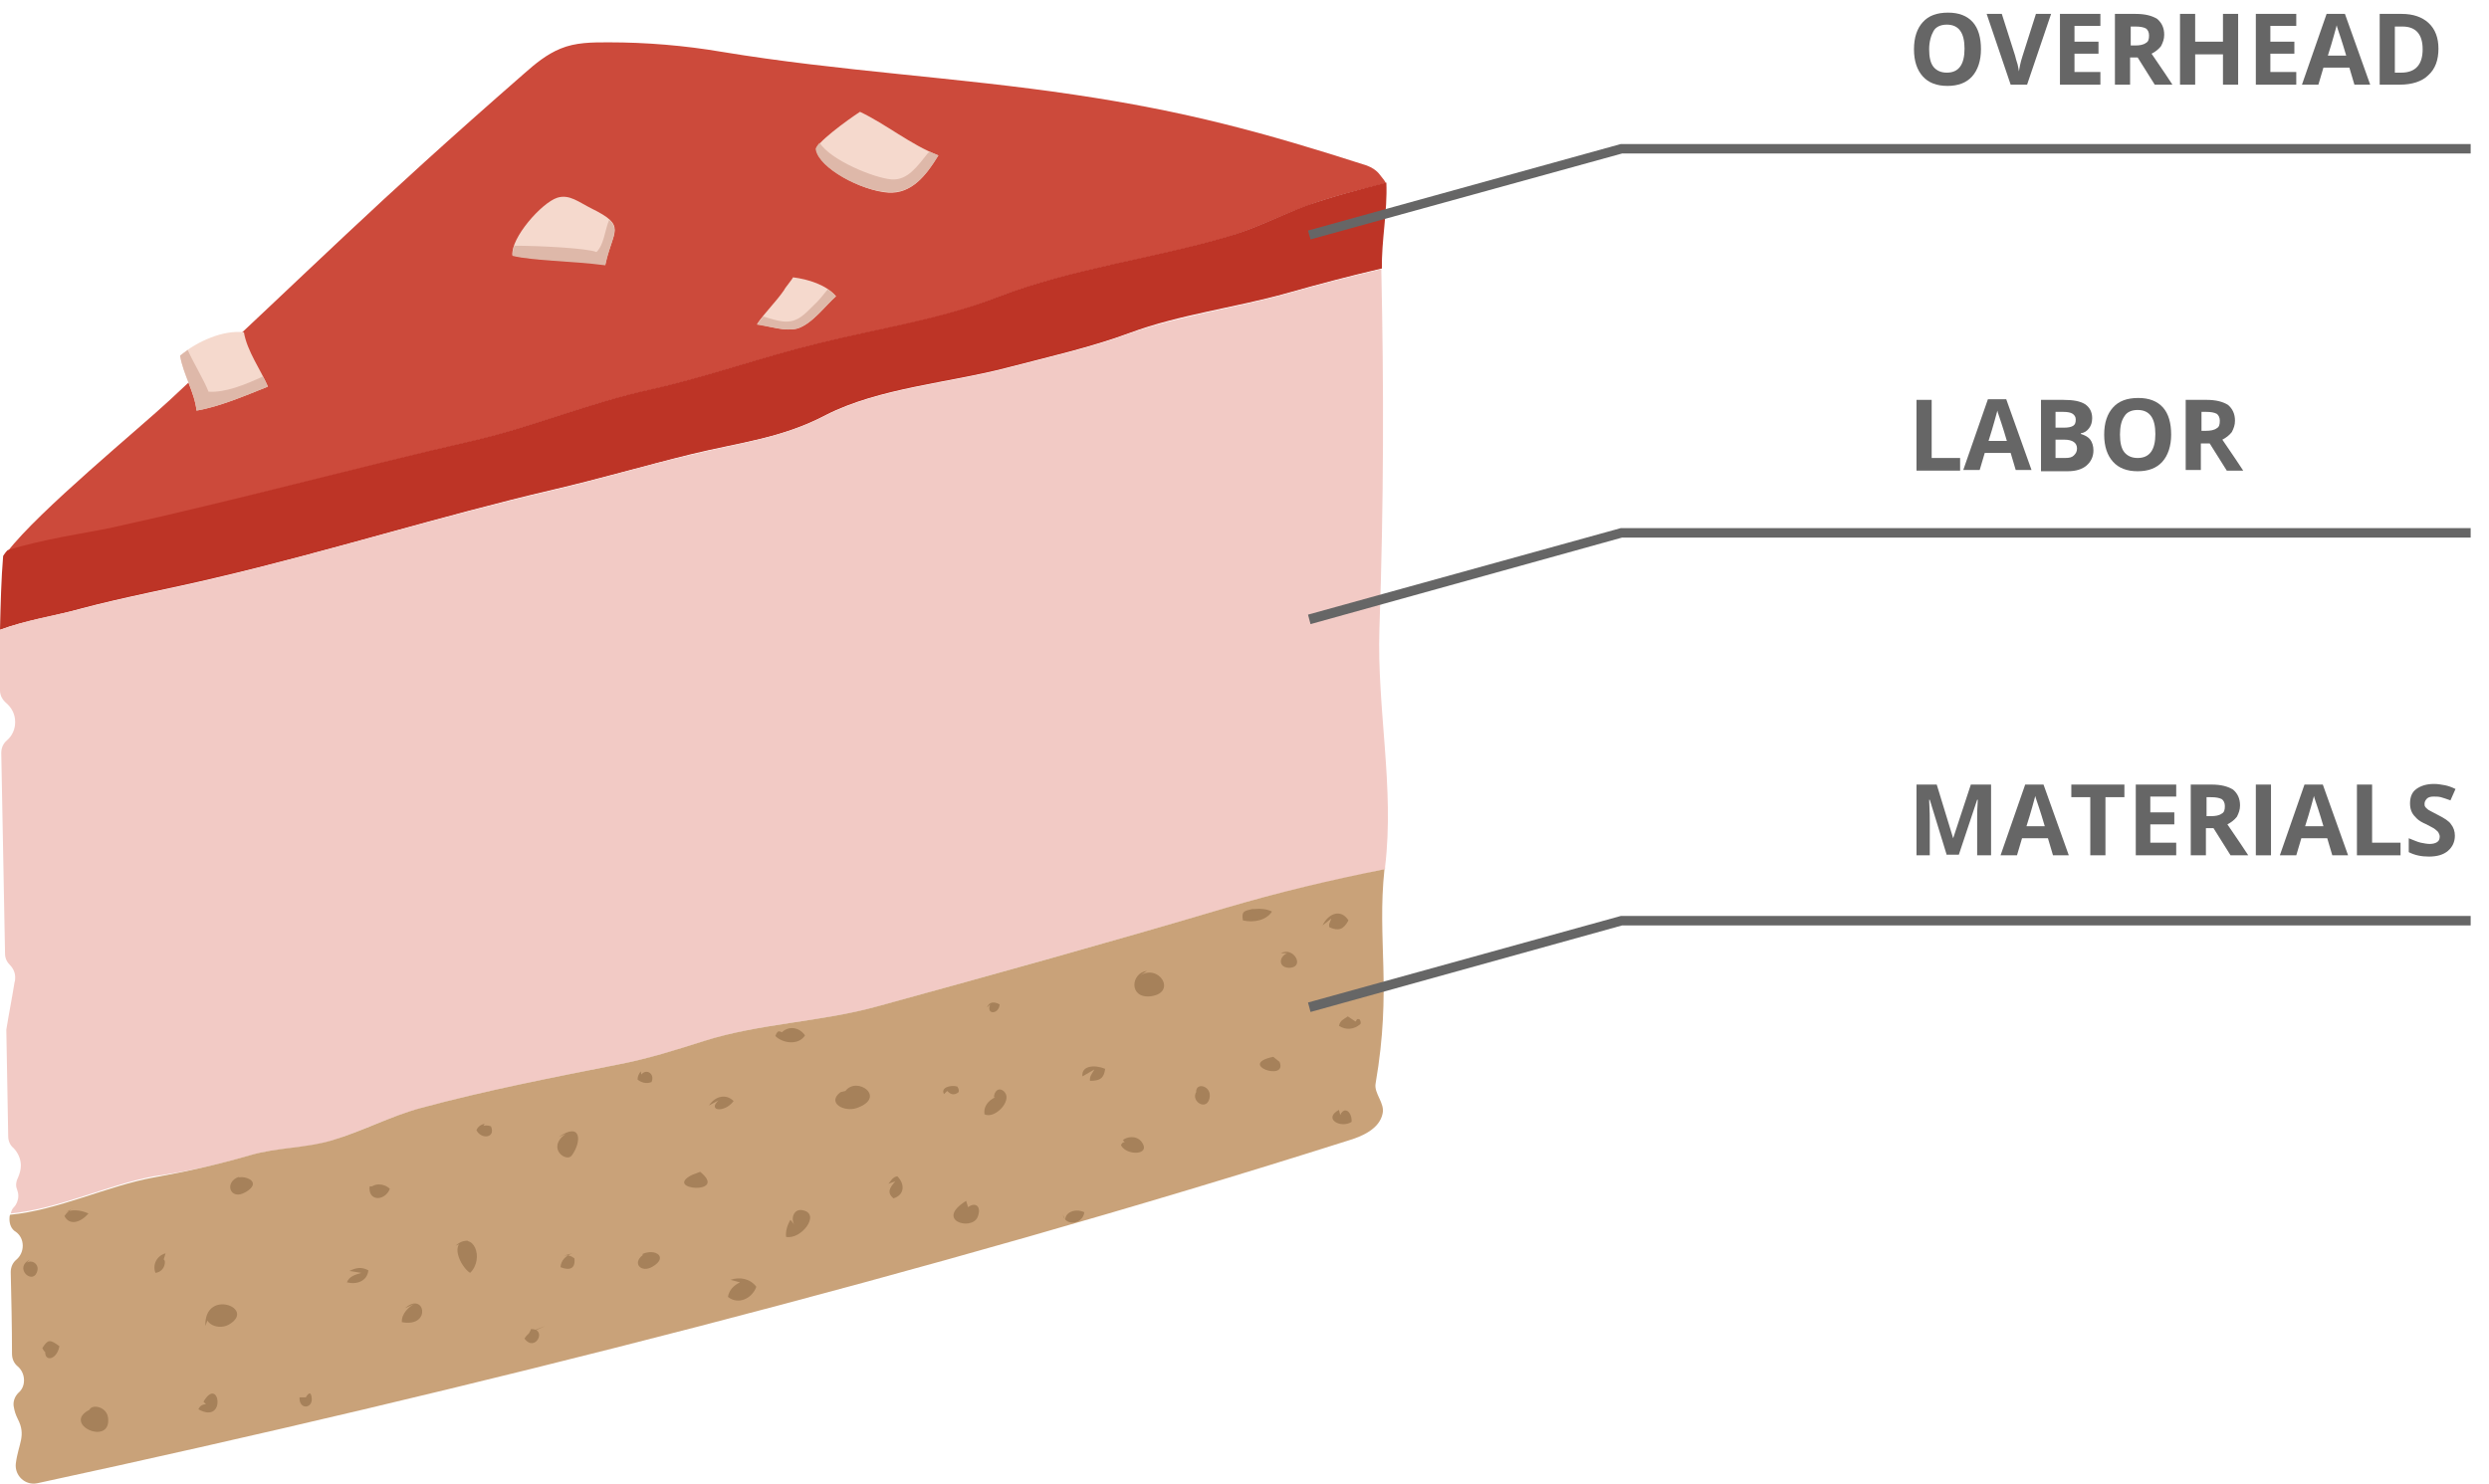 <?xml version="1.0" encoding="utf-8"?>
<!-- Generator: Adobe Illustrator 24.0.2, SVG Export Plug-In . SVG Version: 6.00 Build 0)  -->
<svg version="1.1" id="Layer_1" xmlns="http://www.w3.org/2000/svg" xmlns:xlink="http://www.w3.org/1999/xlink" x="0px" y="0px"
	 viewBox="0 0 393.9 234.9" style="enable-background:new 0 0 393.9 234.9;" xml:space="preserve">
<style type="text/css">
	.st0{fill:#CC4A3B;}
	.st1{fill:#BD3426;}
	.st2{fill:#F2CAC5;}
	.st3{fill:#C9A279;}
	.st4{fill:#F5D9CD;}
	.st5{fill:#A6815A;}
	.st6{fill:#DEB8A9;}
	.st7{fill:#666666;}
</style>
<g>
	<path class="st0" d="M75,69.8c9.4-2.2,18-5.9,27.6-8c9-2,17.5-5.1,26.5-7.3c9.6-2.4,19.6-3.8,28.7-7.4c11.7-4.5,24.2-6,36.2-9.5
		c4.2-1.2,8.3-3.3,12.5-4.9c4.2-1.6,8.5-2.6,12.8-3.7c0-0.2-0.5-0.8-0.9-1.3c-0.5-0.7-1.3-1.2-2.1-1.5c-16.5-5.3-28.7-8.6-46.2-11.2
		c-18.7-2.8-37.2-3.7-55.9-6.8c-5.9-1-11.9-1.5-17.9-1.5c-2.6,0-5.2,0-7.6,1c-2.2,0.9-4,2.4-5.7,3.9C58.5,33,50.7,41.2,26.9,63.3
		c-4.7,4.4-20.8,17.6-25.7,24c5.7-1.8,12.4-2.7,16.6-3.6C36.9,79.4,55.9,74.2,75,69.8z"/>
	<path class="st1" d="M34,91.5c18-4.2,35.6-9.8,53.6-14c7.3-1.7,14.5-3.8,21.8-5.6c7.8-1.9,14.3-2.5,21.3-6.2
		c8.4-4.3,19.6-5.1,28.7-7.5c6.5-1.7,13.2-3.2,19.4-5.5c7.8-2.9,16.7-4,24.9-6.3c5.3-1.5,9.5-2.6,15-3.9c-0.1-4.3,0.9-9.1,0.7-13.6
		c-4.3,1.1-8.6,2.2-12.8,3.7c-4.2,1.6-8.2,3.7-12.5,4.9c-12,3.5-24.5,5-36.2,9.5c-9.2,3.6-19.1,5-28.7,7.4c-9,2.2-17.5,5.3-26.5,7.3
		c-9.6,2.1-18.2,5.8-27.6,8c-19.2,4.4-38.1,9.6-57.3,13.8c-4.2,0.9-10.9,1.8-16.6,3.6c-0.3,0.3-0.5,0.6-0.7,0.9
		C0.2,91.5,0.1,95.6,0,99.7c4-1.5,8.8-2.2,12.6-3.3C19.7,94.5,26.9,93.2,34,91.5z"/>
	<path class="st2" d="M39.6,182.9c4.4-1.3,8.8-1,13.1-2.4c4.7-1.5,9.2-3.8,14-5.1c10.4-2.8,20.7-4.8,31.3-6.9
		c4.7-0.9,9.1-2.3,13.5-3.7c8.8-2.8,18.5-3,27.5-5.5c18.1-5,37.2-10.3,54.8-15.5c8.7-2.6,16.9-4.4,25.4-6.2c0-0.1,0-0.3,0-0.4
		c1.5-12.5-1.3-25-0.9-37.6c0.7-20.6,0.7-38.3,0.3-57c-5.5,1.3-9.7,2.4-15,3.9c-8.2,2.3-17.1,3.5-24.9,6.3
		c-6.2,2.3-12.9,3.8-19.4,5.5c-9.1,2.4-20.3,3.2-28.7,7.5c-7,3.6-13.5,4.3-21.3,6.2c-7.3,1.7-14.5,3.9-21.8,5.6
		c-18,4.2-35.6,9.7-53.6,14c-7.1,1.7-14.4,3-21.5,4.9C8.8,97.4,4,98.2,0,99.7c0,3.2,0,6.5,0,9.6c0,0.8,0.4,1.5,1,2
		c0.8,0.7,1.4,1.7,1.4,3c0,1.2-0.5,2.2-1.3,2.9c-0.6,0.5-0.9,1.2-0.9,2c0.2,10.6,0.4,21.2,0.6,31.8c0,0.7,0.3,1.3,0.8,1.8
		c0.5,0.5,0.8,1.2,0.8,1.9c0,0.3,0,0.5-0.1,0.8C1.9,158,1.4,160.5,1,163c0.1,5.6,0.2,11.3,0.3,16.9c0,0.7,0.3,1.4,0.8,1.8
		c0.7,0.7,1.2,1.7,1.2,2.8c0,0.7-0.2,1.3-0.4,1.8c-0.3,0.6-0.5,1.3-0.2,2c0.1,0.3,0.2,0.6,0.2,1c0,0.7-0.3,1.4-0.7,1.8
		c-0.3,0.3-0.4,0.6-0.5,1c7.5-0.7,15.5-4.6,22.7-5.9C29.5,185.5,34.4,184.4,39.6,182.9z"/>
	<path class="st3" d="M193.7,143.8c-17.5,5.2-36.6,10.5-54.8,15.5c-9,2.5-18.7,2.7-27.5,5.5c-4.4,1.4-8.8,2.8-13.5,3.7
		c-10.6,2.1-20.9,4.1-31.3,6.9c-4.8,1.3-9.3,3.7-14,5.1c-4.3,1.3-8.7,1.1-13.1,2.4c-5.2,1.5-10.1,2.6-15.2,3.5
		c-7.2,1.3-15.2,5.2-22.7,5.9c-0.1,0.2-0.1,0.5-0.1,0.7l0,0c0,0.8,0.3,1.6,1,2c0.7,0.5,1.1,1.3,1.1,2.2c0,0.9-0.4,1.7-1,2.2
		c-0.6,0.5-0.9,1.2-0.9,2c0.1,4.3,0.2,8.6,0.2,12.9c0,0.8,0.3,1.5,0.9,2c0.6,0.5,1,1.3,1,2.2c0,0.8-0.3,1.5-0.9,2
		c-0.6,0.6-0.9,1.5-0.7,2.3c0.1,0.6,0.3,1.2,0.6,1.8c1.4,2.7,0.1,3.9-0.3,7.1c-0.2,1.9,1.5,3.5,3.4,3.1
		c67.7-14.6,141.4-33.3,207.3-54.2c2.4-0.7,5.1-1.9,5.6-4.3c0.4-1.7-1.4-3.2-1.1-4.8c2.6-15.1,0.2-22.6,1.4-33.9
		C210.6,139.3,202.5,141.2,193.7,143.8z"/>
	<path class="st4" d="M81.1,40.4c-0.3-2.7,4.6-8.3,7.1-9.1c1.9-0.6,3.4,0.7,5.4,1.7c5.7,2.8,3.4,3.4,2.2,8.8
		C90.4,41.2,84.4,41.2,81.1,40.4z"/>
	<path class="st4" d="M129.2,23.7c-0.3-0.9,4.9-4.7,6.9-6c4.2,2,8,5.2,12.4,6.9c-2,3.3-4.3,6.1-7.9,5.9
		C136.3,30.2,129.7,26.6,129.2,23.7z"/>
	<g>
		<path class="st4" d="M125.5,43.9c-0.1,0.3-1.3,1.7-1.4,2c-1.3,1.9-3,3.5-4.3,5.4c2.2,0.4,4.5,1.2,6.4,0.7c2.3-0.7,4.5-3.7,6.1-5.1
			C130.8,45.1,127.9,44.2,125.5,43.9z"/>
	</g>
	<g>
		<path class="st4" d="M42.4,61.2c-1.1-2.6-3.3-5.6-3.8-8.6c-3.2-0.4-7.4,1.4-10.1,3.7c0.5,3.1,2.3,5.8,2.6,8.7
			C34.7,64.4,38.9,62.6,42.4,61.2z"/>
	</g>
	<path class="st5" d="M74.1,196.4c-3.2,0-1.2,4.2,0.3,5.1c2.3-2.2,0.6-6.9-2.3-4.3"/>
	<path class="st5" d="M65.8,206.3c-1.1,0.5-2.3,1.7-2.2,3c4.8,0.9,3.6-5,0.5-2.2"/>
	<path class="st5" d="M59.2,187.8c-0.2,0-0.5,0-0.7,0c-0.3,2.4,2.4,2.4,3.2,0.4c-0.9-0.9-2.6-1-3.3,0.1"/>
	<path class="st5" d="M75.9,179.2c-0.2-0.8,0.7-1.3,1.8-0.9c0.8,1.9-1.6,2.1-2.3,0.6c0.2-0.5,0.7-0.9,1.3-1"/>
	<path class="st5" d="M33.5,207.3c-2.2,1.7,0.7,3.5,2.7,2.4c4.5-2.6-3.9-5.8-3.7,0.2"/>
	<path class="st5" d="M14.3,224.2c-1.1-2.1,2.5-2,2.8,0.2c0.6,4.7-7.6,1-2.8-1.3"/>
	<path class="st5" d="M25.9,199.4c0.4,0,0.3,1.9-1.3,2.1c-0.5-1.3,0.2-2.7,1.6-3.1"/>
	<path class="st5" d="M4.2,199.9c0.9-0.6,2.2,0.3,1.6,1.6c-0.8,1.8-3.6-0.8-1.1-2.1"/>
	<path class="st5" d="M48.4,221.2c-0.1,0.2,0.7-1.4,0.9-0.1c0.4,1.9-2,2.2-1.9,0.1"/>
	<path class="st5" d="M101.7,198.7c-1.7,1.3-0.2,2.9,1.6,1.8c2.5-1.5,0.4-2.9-1.6-2"/>
	<path class="st5" d="M125.9,194.1c-0.9-0.9-0.4-2.9,1.2-2.5c2.8,0.6-0.3,4.7-2.7,4.2c-0.1-0.9,0.2-1.9,0.7-2.7"/>
	<path class="st5" d="M110.8,185.5c4.6,3.7-6,2.9-1.3,0.5"/>
	<path class="st5" d="M101.4,169.6c-0.3,0.4-0.5,0.8-0.5,1.3c0.6,0.5,1.4,0.7,2.2,0.4c0.6-1.3-0.8-2.2-1.6-1.2"/>
	<path class="st5" d="M157.3,173.7c0-0.9,0.8-1.8,1.7-0.8c1.2,1.4-1.6,4.3-3.2,3.5c-0.2-1.2,0.6-2.2,1.7-2.7"/>
	<path class="st5" d="M133,172.9c-2.2,1.7,0.6,3.2,2.6,2.5c4.8-1.7,0-5.1-1.8-2.7"/>
	<path class="st5" d="M153.2,191.1c1.2-0.9,2.2-0.1,1.5,1.6c-1,2.2-6.8,0.5-1.8-2.6"/>
	<path class="st5" d="M181.5,153.7c-2.6,0.3-2.9,4.5,0.7,4c4.1-0.6,1.2-5.3-1.9-3.2"/>
	<path class="st5" d="M156.7,159c-0.7,1.7,1.4,1.6,1.5,0c-0.9-0.5-1.7-0.4-2,0.5"/>
	<path class="st5" d="M177.7,180.5c0.5-0.5,2.1-0.9,3,0.3c1.5,2.1-2.4,2.2-3.3,0.5c0.1-0.3,0.3-0.5,0.6-0.5"/>
	<path class="st5" d="M202.5,168.1c1.3,3.2-6.8,0.4-1-0.8"/>
	<path class="st5" d="M189.3,172.9c-0.1-1.7,2.6-1,2.1,1c-0.6,2.4-3.9-0.3-1.3-1.7"/>
	<path class="st5" d="M149.4,173.2c-0.6-1,1-1.5,2.1-1.2c0.2,0.3,0.3,0.6,0.2,0.9c-0.8,0.6-1.3,0.3-1.8-0.2"/>
	<path class="st5" d="M203.7,150.9c-1.4,0.6-1.4,2.4,0.5,2.3c2.3-0.2,0.5-3.4-1.5-2.3"/>
	<path class="st5" d="M212.1,176.5c0.7-1.5,1.9-0.4,1.8,1.1c-1.7,1.1-4.6-0.5-2-1.9"/>
	<path class="st5" d="M83.7,211.1c0.1-0.3,0.3-0.4,0.3-0.7c2.7-0.1,0.7,3.8-1,1.5c0.7-1.2,1.9-1.4,3.3-2"/>
	<path class="st5" d="M37.8,186.3c-2.4,0.8-1.4,3.9,1.1,2.4c3.9-2.3-3.8-3.7-1.6-0.4"/>
	<path class="st5" d="M89.5,179.5c-3.1,2.3,0.2,4.6,1,3.4c1.6-2.2,1.5-5.4-2.1-2.9"/>
	<path class="st5" d="M32.6,222.3c-0.6,0-1,0.3-1.2,0.8c4.5,2.5,3.3-5.5,0.8-1.2"/>
	<path class="st5" d="M57.2,201.5c-1,0.3-1.9,0.5-2.3,1.5c1.6,0.4,3.2-0.2,3.4-1.9c-1.1-0.6-2-0.4-3,0.1"/>
	<path class="st5" d="M117.1,203c-1,0.5-1.7,1.2-1.9,2.3c1.6,1.3,3.8,0.3,4.5-1.6c-1-1.3-2.6-1.6-4.1-1.1"/>
	<path class="st5" d="M168.6,193.1c-0.1-1.1,1.5-1.9,3-1.2c-0.2,1.9-3,2.3-3.4,0.4"/>
	<path class="st5" d="M124.3,163.6c-0.8-0.1-1.1-0.9-1.6,0.4c1.2,1.2,3.7,1.5,4.7-0.1c-1.2-1.7-3.5-1.5-4.3,0.5"/>
	<path class="st5" d="M198.2,143.9c-1.1,0.3-1.8,0.2-1.5,1.8c1.7,0.4,3.7,0,4.6-1.4c-0.8-0.4-1.8-0.5-2.7-0.4"/>
	<path class="st5" d="M10.2,192c1-0.6,2.5-0.5,3.8,0.1c-1.2,1.4-3,2-3.8,0.4c0.4-0.6,0.9-1,1.5-1.3"/>
	<path class="st5" d="M7.2,213.6c-0.4,2.1,1.8,1.8,2.2-0.5c-1.5-1.1-1.8-1.1-2.7,0.3c0.3,0.7,0.8,1,1.7,0.9"/>
	<path class="st5" d="M90.6,198.4c-1.1,0.4-1.8,1.1-1.9,2.2c1.5,0.6,2.4,0.2,2.2-1.4c-0.5-0.4-1.1-0.6-1.8-0.4"/>
	<path class="st5" d="M140.6,187.4c0.5-0.6,0.6-1,1.4-1.2c1.3,1.3,1.1,3-0.6,3.5c-1.1-0.9-0.6-1.7,0.3-2.7"/>
	<path class="st5" d="M173.2,169.3c-0.4,0.7-0.8,1.1-0.7,1.8c1.6,0,2.2-0.4,2.4-1.9c-1.7-0.7-3.8-0.5-3.6,1.2"/>
	<path class="st5" d="M210.7,145.4c-0.2,0.6-0.5,0.9-0.3,1.4c1.4,0.6,2.2,0.4,3-1.1c-1.2-1.9-3.2-1.1-4.1,0.8"/>
	<path class="st5" d="M214.5,161.7c0.2,0,0.1-0.6,0.7-0.3c0.1,0.2,0.2,0.5,0.1,0.7c-1,0.9-2.3,1-3.4,0.3c0.2-0.9,0.7-1,1.4-1.5"/>
	<path class="st5" d="M113.7,174.2c-1.8,1.7,1,2,2.4,0.1c-1.2-1.2-2.9-0.8-3.9,0.7"/>
	<path class="st6" d="M31.1,65c3.6-0.6,7.8-2.4,11.3-3.8c-0.2-0.5-0.5-1.1-0.8-1.6c-2.8,1.3-6,2.6-8.6,2.4c-0.8-2-2.3-4.4-3.3-6.6
		c-0.4,0.3-0.8,0.6-1.2,0.9C29,59.3,30.8,62,31.1,65z"/>
	<path class="st6" d="M96.4,34.8c-0.7,1.7-0.8,3.9-2,5.1c-1.4-0.6-8.9-1-13-1c-0.2,0.6-0.3,1.1-0.3,1.6c3.3,0.8,9.4,0.8,14.7,1.5
		C96.7,37.7,98.2,36.4,96.4,34.8z"/>
	<path class="st6" d="M126.2,52c2.3-0.7,4.5-3.7,6.1-5.1c-0.4-0.4-0.8-0.8-1.3-1.1c-0.6,0.7-1.2,1.5-1.6,1.9
		c-1.5,1.4-2.7,3.1-4.7,3.2c-1.1,0.1-2.6-0.4-3.9-0.8c-0.3,0.4-0.7,0.8-1,1.3C122,51.7,124.3,52.5,126.2,52z"/>
	<path class="st6" d="M148.5,24.6c-0.5-0.2-0.9-0.4-1.4-0.6c-0.1,0.1-0.2,0.2-0.3,0.3c-1.6,2-3.2,4.3-5.7,4.1
		c-2.7-0.2-9.6-3-11.4-5.8c-0.4,0.5-0.7,0.9-0.6,1.1c0.5,2.9,7.1,6.5,11.4,6.7C144.2,30.7,146.5,27.9,148.5,24.6z"/>
	<polygon class="st7" points="207.4,37.9 207,36.5 256.5,22.8 391,22.8 391,24.3 256.7,24.3 	"/>
	<polygon class="st7" points="207.4,98.8 207,97.3 256.5,83.6 391,83.6 391,85.1 256.7,85.1 	"/>
	<polygon class="st7" points="207.4,160.2 207,158.7 256.5,145 391,145 391,146.5 256.7,146.5 	"/>
	<g>
		<path class="st7" d="M313.5,7.8c0,1.8-0.5,3.3-1.4,4.3s-2.2,1.5-3.9,1.5s-3-0.5-3.9-1.5c-0.9-1-1.4-2.4-1.4-4.3s0.5-3.3,1.4-4.3
			c0.9-1,2.2-1.5,4-1.5c1.7,0,3,0.5,3.9,1.5S313.5,6,313.5,7.8z M305.3,7.8c0,1.2,0.2,2.2,0.7,2.8s1.2,0.9,2.1,0.9
			c1.9,0,2.8-1.3,2.8-3.8c0-2.5-0.9-3.8-2.8-3.8c-0.9,0-1.7,0.3-2.1,1C305.6,5.6,305.3,6.6,305.3,7.8z"/>
		<path class="st7" d="M322.2,2.2h2.4l-3.8,11.2h-2.6l-3.8-11.2h2.4l2.1,6.6c0.1,0.4,0.2,0.8,0.4,1.4c0.1,0.5,0.2,0.9,0.2,1.1
			c0.1-0.5,0.2-1.3,0.6-2.5L322.2,2.2z"/>
		<path class="st7" d="M332.4,13.4H326V2.2h6.4v1.9h-4.1v2.5h3.8v1.9h-3.8v2.9h4.1V13.4z"/>
		<path class="st7" d="M337.1,9.1v4.3h-2.4V2.2h3.3c1.5,0,2.6,0.3,3.4,0.8c0.7,0.6,1.1,1.4,1.1,2.5c0,0.7-0.2,1.2-0.5,1.8
			c-0.4,0.5-0.9,0.9-1.5,1.2c1.7,2.5,2.8,4.1,3.3,4.9H341l-2.7-4.3H337.1z M337.1,7.2h0.8c0.7,0,1.3-0.1,1.7-0.4
			c0.4-0.2,0.5-0.6,0.5-1.2c0-0.5-0.2-0.9-0.5-1.1c-0.4-0.2-0.9-0.3-1.7-0.3h-0.7V7.2z"/>
		<path class="st7" d="M354.2,13.4h-2.4V8.6h-4.4v4.8h-2.4V2.2h2.4v4.4h4.4V2.2h2.4V13.4z"/>
		<path class="st7" d="M363.5,13.4H357V2.2h6.4v1.9h-4.1v2.5h3.8v1.9h-3.8v2.9h4.1V13.4z"/>
		<path class="st7" d="M372.6,13.4l-0.8-2.7h-4.1l-0.8,2.7h-2.6l3.9-11.2h2.9l4,11.2H372.6z M371.3,8.8c-0.7-2.4-1.2-3.8-1.3-4.1
			c-0.1-0.3-0.2-0.6-0.2-0.7c-0.2,0.7-0.6,2.3-1.4,4.8H371.3z"/>
		<path class="st7" d="M385.9,7.7c0,1.8-0.5,3.2-1.6,4.2c-1,1-2.6,1.5-4.5,1.5h-3.2V2.2h3.5c1.8,0,3.2,0.5,4.2,1.4
			C385.4,4.6,385.9,6,385.9,7.7z M383.4,7.8c0-2.4-1.1-3.6-3.2-3.6H379v7.3h1C382.3,11.5,383.4,10.2,383.4,7.8z"/>
	</g>
	<g>
		<path class="st7" d="M303.3,74.4V63.3h2.4v9.2h4.5v2H303.3z"/>
		<path class="st7" d="M319,74.4l-0.8-2.7h-4.1l-0.8,2.7h-2.6l3.9-11.2h2.9l4,11.2H319z M317.6,69.8c-0.7-2.4-1.2-3.8-1.3-4.1
			c-0.1-0.3-0.2-0.6-0.2-0.7c-0.2,0.7-0.6,2.3-1.4,4.8H317.6z"/>
		<path class="st7" d="M323,63.3h3.5c1.6,0,2.7,0.2,3.5,0.7c0.7,0.5,1.1,1.2,1.1,2.2c0,0.7-0.2,1.2-0.5,1.6s-0.7,0.7-1.3,0.8v0.1
			c0.7,0.2,1.2,0.5,1.5,0.9c0.3,0.4,0.5,1,0.5,1.7c0,1-0.4,1.8-1.1,2.4s-1.7,0.9-3,0.9H323V63.3z M325.3,67.7h1.4
			c0.6,0,1.1-0.1,1.4-0.3c0.3-0.2,0.4-0.5,0.4-1c0-0.4-0.2-0.7-0.5-0.9c-0.3-0.2-0.8-0.3-1.5-0.3h-1.2V67.7z M325.3,69.6v2.9h1.5
			c0.7,0,1.1-0.1,1.4-0.4c0.3-0.3,0.5-0.6,0.5-1.1c0-0.9-0.7-1.4-2-1.4H325.3z"/>
		<path class="st7" d="M343.6,68.8c0,1.8-0.5,3.3-1.4,4.3s-2.2,1.5-3.9,1.5s-3-0.5-3.9-1.5c-0.9-1-1.4-2.4-1.4-4.3s0.5-3.3,1.4-4.3
			c0.9-1,2.2-1.5,4-1.5c1.7,0,3,0.5,3.9,1.5S343.6,67,343.6,68.8z M335.5,68.8c0,1.2,0.2,2.2,0.7,2.8s1.2,0.9,2.1,0.9
			c1.9,0,2.8-1.3,2.8-3.8c0-2.5-0.9-3.8-2.8-3.8c-0.9,0-1.7,0.3-2.1,1C335.7,66.6,335.5,67.6,335.5,68.8z"/>
		<path class="st7" d="M348.3,70.1v4.3h-2.4V63.3h3.3c1.5,0,2.6,0.3,3.4,0.8c0.7,0.6,1.1,1.4,1.1,2.5c0,0.7-0.2,1.2-0.5,1.8
			c-0.4,0.5-0.9,0.9-1.5,1.2c1.7,2.5,2.8,4.1,3.3,4.9h-2.6l-2.7-4.3H348.3z M348.3,68.2h0.8c0.7,0,1.3-0.1,1.7-0.4
			c0.4-0.2,0.5-0.6,0.5-1.2c0-0.5-0.2-0.9-0.5-1.1c-0.4-0.2-0.9-0.3-1.7-0.3h-0.7V68.2z"/>
	</g>
	<g>
		<path class="st7" d="M308.1,135.4l-2.7-8.8h-0.1c0.1,1.8,0.1,3,0.1,3.6v5.2h-2.1v-11.2h3.2l2.6,8.5h0l2.8-8.5h3.2v11.2h-2.2v-5.3
			c0-0.2,0-0.5,0-0.9c0-0.3,0-1.2,0.1-2.6h-0.1l-2.9,8.7H308.1z"/>
		<path class="st7" d="M324.9,135.4l-0.8-2.7h-4.1l-0.8,2.7h-2.6l3.9-11.2h2.9l4,11.2H324.9z M323.6,130.8c-0.7-2.4-1.2-3.8-1.3-4.1
			c-0.1-0.3-0.2-0.6-0.2-0.7c-0.2,0.7-0.6,2.3-1.4,4.8H323.6z"/>
		<path class="st7" d="M333.2,135.4h-2.4v-9.2h-3v-2h8.4v2h-3V135.4z"/>
		<path class="st7" d="M344.4,135.4H338v-11.2h6.4v1.9h-4.1v2.5h3.8v1.9h-3.8v2.9h4.1V135.4z"/>
		<path class="st7" d="M349.1,131.1v4.3h-2.4v-11.2h3.3c1.5,0,2.6,0.3,3.4,0.8c0.7,0.6,1.1,1.4,1.1,2.5c0,0.7-0.2,1.2-0.5,1.8
			c-0.4,0.5-0.9,0.9-1.5,1.2c1.7,2.5,2.8,4.1,3.3,4.9H353l-2.7-4.3H349.1z M349.1,129.2h0.8c0.7,0,1.3-0.1,1.7-0.4
			c0.4-0.2,0.5-0.6,0.5-1.2c0-0.5-0.2-0.9-0.5-1.1c-0.4-0.2-0.9-0.3-1.7-0.3h-0.7V129.2z"/>
		<path class="st7" d="M357,135.4v-11.2h2.4v11.2H357z"/>
		<path class="st7" d="M369.1,135.4l-0.8-2.7h-4.1l-0.8,2.7h-2.6l3.9-11.2h2.9l4,11.2H369.1z M367.7,130.8c-0.7-2.4-1.2-3.8-1.3-4.1
			c-0.1-0.3-0.2-0.6-0.2-0.7c-0.2,0.7-0.6,2.3-1.4,4.8H367.7z"/>
		<path class="st7" d="M373,135.4v-11.2h2.4v9.2h4.5v2H373z"/>
		<path class="st7" d="M388.5,132.3c0,1-0.4,1.8-1.1,2.4c-0.7,0.6-1.7,0.9-3,0.9c-1.2,0-2.2-0.2-3.2-0.7v-2.2
			c0.8,0.3,1.4,0.6,1.9,0.7c0.5,0.1,1,0.2,1.4,0.2c0.5,0,0.9-0.1,1.2-0.3c0.3-0.2,0.4-0.5,0.4-0.9c0-0.2-0.1-0.4-0.2-0.6
			s-0.3-0.3-0.5-0.5c-0.2-0.2-0.7-0.4-1.4-0.8c-0.7-0.3-1.2-0.6-1.5-0.9c-0.3-0.3-0.6-0.6-0.8-1c-0.2-0.4-0.3-0.9-0.3-1.4
			c0-1,0.3-1.8,1-2.3s1.6-0.8,2.8-0.8c0.6,0,1.1,0.1,1.7,0.2c0.5,0.1,1.1,0.3,1.7,0.6l-0.8,1.8c-0.6-0.2-1.1-0.4-1.5-0.5
			s-0.8-0.1-1.2-0.1c-0.4,0-0.8,0.1-1,0.3s-0.4,0.5-0.4,0.8c0,0.2,0,0.4,0.1,0.5c0.1,0.2,0.3,0.3,0.5,0.5c0.2,0.1,0.7,0.4,1.5,0.8
			c1,0.5,1.8,1,2.1,1.5C388.3,131,388.5,131.6,388.5,132.3z"/>
	</g>
</g>
</svg>
